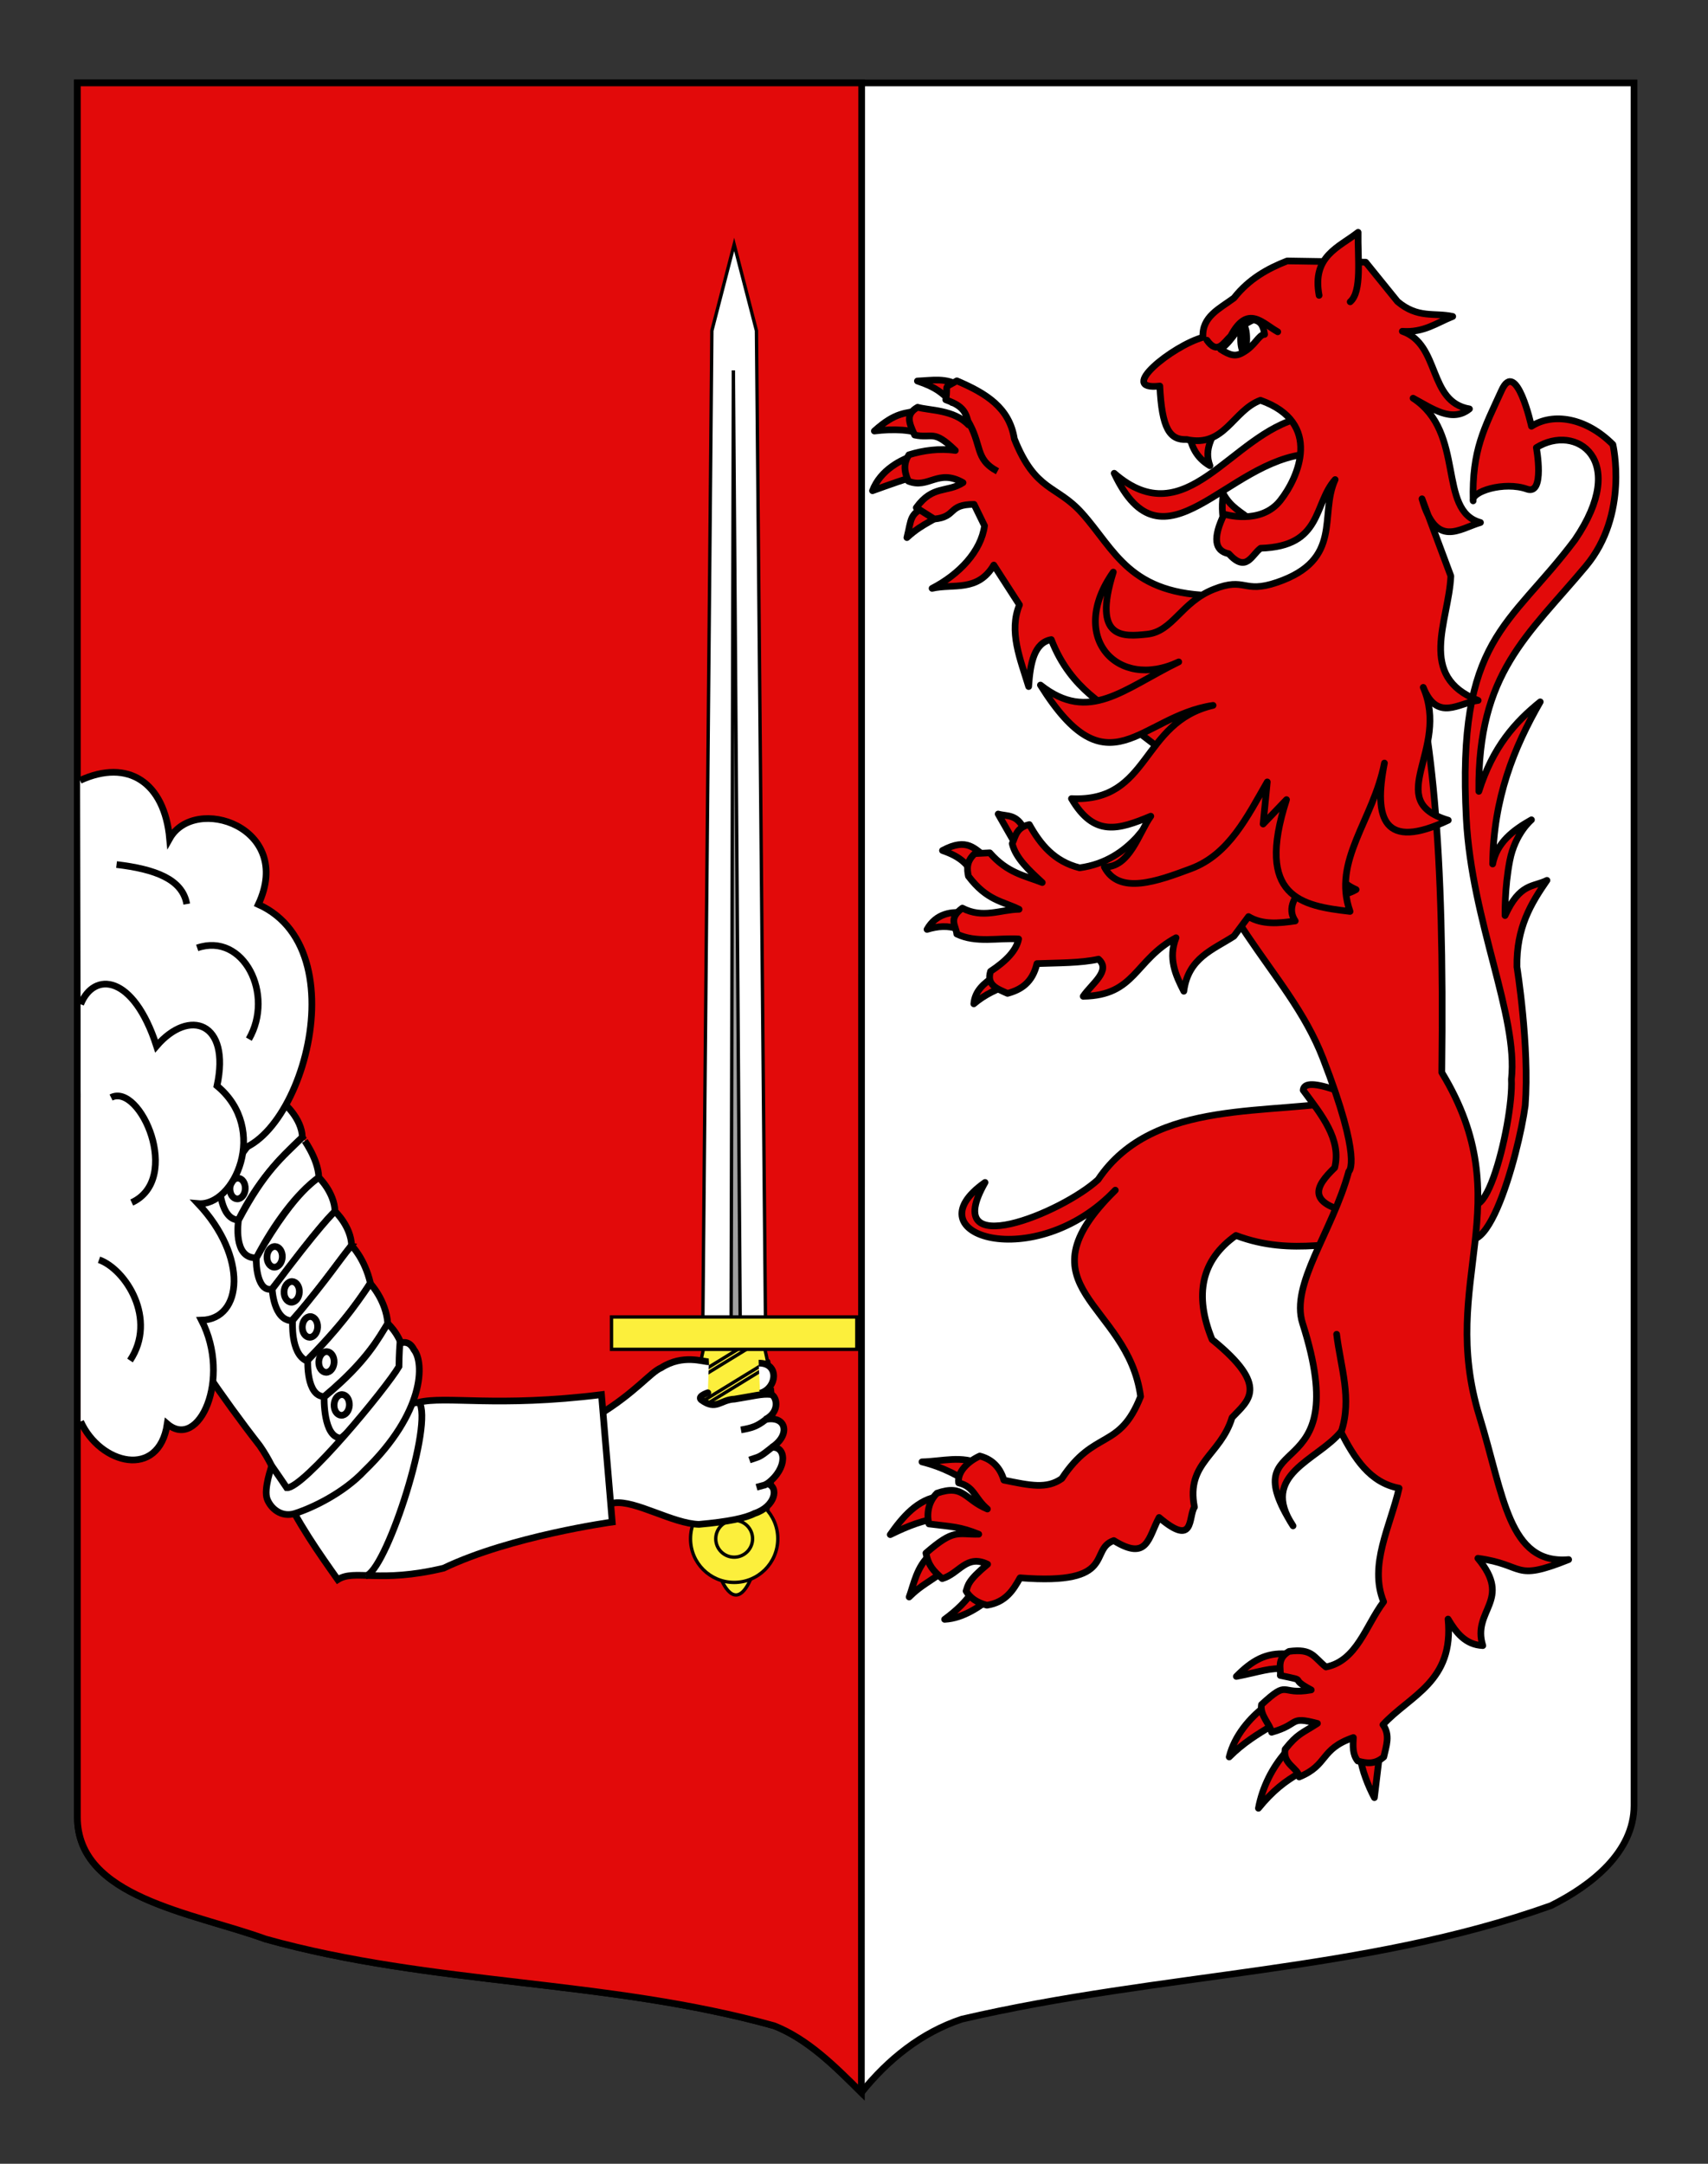 <?xml version="1.0" encoding="utf-8"?>
<!-- Generator: Adobe Illustrator 15.1.0, SVG Export Plug-In . SVG Version: 6.00 Build 0)  -->
<!DOCTYPE svg PUBLIC "-//W3C//DTD SVG 1.1//EN" "http://www.w3.org/Graphics/SVG/1.1/DTD/svg11.dtd">
<svg version="1.1" id="Calque_2" xmlns="http://www.w3.org/2000/svg" xmlns:xlink="http://www.w3.org/1999/xlink" x="0px" y="0px"
	 width="255.118px" height="323.148px" viewBox="0 0 255.118 323.148" enable-background="new 0 0 255.118 323.148"
	 xml:space="preserve">
<rect x="0" y="0" width="255.118" height="323.148" fill="#333333" stroke="none"/>
<path fill="#FFFFFF" stroke="#000000" d="M244.067,269.645c0,6.979-6.406,11.965-12.406,14.956c-28,9.973-58,9.973-88,16.951
	c-6,1.994-11,5.982-15,10.968c-4-3.989-8-7.977-13-9.971c-25-6.98-51-5.983-76-12.963c-11-3.988-28.1-6.188-28.1-18.197
	c0-110.349,0-123.81,0-259.001c78,0,154.506,0,232.506,0C244.067,148.368,244.067,246.171,244.067,269.645z"/>
<path fill="#E20A0A" stroke="#000000" d="M128.661,312.52c-4-3.989-8-7.977-13-9.971c-25-6.98-51-5.983-76-12.963
	c-11-3.988-28.1-6.188-28.1-18.197c0-110.349,0-123.81,0-259.001c39.301,0,78.222,0,117.146,0L128.661,312.52z"/>
<g>
	<g id="Epee">
		<path id="rect4549" fill="#FCEF3C" stroke="#000000" stroke-width="0.5" d="M105.261,200.71c2.425-9.418,6.371-9.419,8.796,0
			s1.746,21.013-0.453,30.432c-2.199,9.418-5.125,9.418-7.438,0C103.854,221.723,102.836,210.129,105.261,200.71z"/>
		<g id="Lame" transform="translate(5.076,0)">
			<path id="rect2770" fill="#FFFFFF" stroke="#000000" stroke-width="0.5" d="M101.253,49.388l3.33-12.879l3.33,12.879
				l1.358,148.996h-9.375L101.253,49.388z"/>
			<path id="path2773" fill="#A0A0A0" stroke="#000000" stroke-width="0.5" stroke-miterlimit="10" d="M104.128,197.04h1.358
				l-1.02-141.727L104.128,197.04L104.128,197.04z"/>
		</g>
		
			<path id="path16111" fill="none" stroke="#000000" stroke-width="0.5" stroke-linecap="round" stroke-linejoin="round" stroke-miterlimit="10" d="
			M113.595,231.916c0.07-0.302,0.141-0.603,0.208-0.905l-6.741,4.132c0.076,0.212,0.158,0.423,0.242,0.636L113.595,231.916z
			 M114.63,226.759c0.049-0.292,0.096-0.584,0.142-0.877l-8.817,5.412c0.055,0.227,0.111,0.453,0.168,0.679L114.63,226.759z
			 M115.302,221.822c0.029-0.278,0.055-0.556,0.081-0.835l-10.296,6.311c0.044,0.233,0.094,0.468,0.141,0.7L115.302,221.822z
			 M115.645,217.082c0.011-0.267,0.019-0.533,0.027-0.8l-11.257,6.904c0.033,0.238,0.066,0.477,0.101,0.715L115.645,217.082z
			 M115.679,212.533c-0.006-0.258-0.011-0.514-0.02-0.771l-11.707,7.181c0.02,0.246,0.044,0.49,0.067,0.735L115.679,212.533z
			 M115.43,208.155c-0.022-0.247-0.042-0.496-0.067-0.743l-11.64,7.139c0.005,0.256,0.012,0.514,0.021,0.771L115.43,208.155z
			 M114.919,203.946c-0.024-0.154-0.049-0.306-0.074-0.46c-0.018-0.082-0.037-0.166-0.054-0.248l-11.021,6.757
			c-0.012,0.266-0.019,0.532-0.027,0.799L114.919,203.946z M114.073,199.934c-0.056-0.228-0.113-0.453-0.175-0.679l-9.718,5.964
			c-0.041,0.286-0.08,0.572-0.121,0.855L114.073,199.934z"/>
		<rect id="Garde" x="91.338" y="196.68" fill="#FCEF3C" stroke="#000000" stroke-width="0.5" width="36.643" height="4.84"/>
		<g id="g5445" transform="translate(0,4)">
			<path id="path5443" fill="#FCEF3C" stroke="#000000" stroke-width="0.5" d="M116.176,225.816c-0.003,3.6-2.923,6.515-6.522,6.512
				c-3.599-0.003-6.515-2.923-6.512-6.522c0-0.003,0-0.007,0-0.011c0.003-3.6,2.923-6.515,6.522-6.512
				c3.6,0.003,6.515,2.924,6.512,6.522C116.176,225.809,116.176,225.812,116.176,225.816z"/>
			<path id="path5441" fill="#FCEF3C" stroke="#000000" stroke-width="0.5" d="M112.41,225.805c0,1.52-1.231,2.751-2.75,2.751
				s-2.75-1.231-2.75-2.751l0,0c0-1.52,1.231-2.751,2.75-2.751C111.178,223.055,112.41,224.285,112.41,225.805L112.41,225.805z"/>
		</g>
	</g>
	<g id="Main">
		<path id="path16951_2_" fill="#FFFFFF" stroke="#000000" d="M113.323,203.579c3.143-0.052,2.748,3.792,0.211,4.494"/>
		<path id="path2604_1_" fill="#FFFFFF" stroke="#000000" d="M105.725,208.002c0.56-0.172-1.718,0.446-0.988,1.053
			c2.269,1.664,2.823-0.019,4.993-0.105c2.679-0.421,4.118-0.844,5.412-0.684c0.785,0.098,1.558,2.529-0.863,3.738
			c3.241-0.684,3.834,2.356,0.983,4.161c2.141-0.235,2.497,3.054-0.646,5.412c1.795,0.485,1.2,3.434-1.929,4.453
			c-1.317,0.68-3.856,1.232-8.282,1.627c-3.928-0.107-9.495-3.631-12.653-3.207c-12.312,2.835,1.346,0.82-12.45-0.508l-8.904-10.148
			c10.447,0.038,12.328-1.311,18.929-2.422c5.55-3.356,7.87-6.464,9.413-7.09c3.276-2.106,6.352-0.868,7.145-0.913"/>
		<path id="path22350_2_" fill="none" stroke="#000000" d="M115.301,216.165c-2.005,1.607-1.771,1.315-3.355,1.877"/>
		<path id="path22348_2_" fill="none" stroke="#000000" d="M114.375,212.004c-1.334,1.054-2.127,1.264-3.699,1.545"/>
		<path id="path22352_2_" fill="none" stroke="#000000" d="M114.746,221.535c-1.435,0.603,0.642-0.109-1.745,0.579"/>
	</g>
	<g>
		<g id="Calque_1">
			<g>
				<g id="layer4">
					<path id="path15830" display="none" fill="#FFFFFF" stroke="#000000" d="M108.932,200.674c2.549-0.954,2.854,2.44,1.284,4.582
						c1.466-0.848,2.004,3.771-0.705,6.575c0.882-0.597,1.2,2.721-0.054,3.934c-0.9,0.645-1.454,1.202-2.303,1.697
						c-4.771,1.453-2.423-3.24,0.069-4.12c-4.835,3.59-5.536-1.554-1.416-4.03c-4.765,2.672-4.45-4.103-1.293-5.057
						c-3.682,1.773-2.823-3.728-0.186-5.028C104.329,199.227,110.691,195.857,108.932,200.674L108.932,200.674z"/>
					<path id="path2266" fill="#FFFFFF" stroke="#000000" d="M89.843,208.283c-15.612,1.944-23.242,0.14-27.329,1.155
						c-2.642,0.328-3.438,1.1-3.829,0.803c-0.07-4.353-20.741-51.828-20.741-51.828c-8.549,0.91-19.04,25.581-19.04,25.581
						c-0.778,0.773,8.354,17.101,19.889,31.904c1.385,1.975,2.283,3.952,3.296,6.326c2.251,5.074,5.646,9.849,8.358,13.683
						c2.547-1.615,6.123,0.611,15.81-1.706c10.021-4.802,25.19-6.892,25.19-6.892L89.843,208.283z"/>
					<path id="path7586" fill="#FFFFFF" stroke="#000000" d="M16.575,132.823c10.698,2.13,12.272,15.934,12.272,15.934
						c12.628,7.219,10.319,11.174,10.319,11.174c-9.162-3.132-19.07,27.127-20.667,25.955l-4.434,1.167
						c-0.042-0.829-0.081-1.659-0.117-2.488c-0.226-5.776-0.143-11.589-0.147-17.348c-0.006-11.553,0.022-23.112,0.011-34.664
						C14.78,132.561,15.725,132.655,16.575,132.823z"/>
					<path id="path12073" fill="#FFFFFF" stroke="#000000" d="M62.769,209.72c1.626,4.284-5.254,25.06-8.143,25.627"/>
					<g>
						<path id="path46445" fill="#FFFFFF" stroke="#000000" d="M42.336,164.723c-3.292,3.679-6.407,7.474-9.606,12.288
							c-2.704-0.083-3.439-5.394-3.439-5.394c3.088-9.975,9.43-12.824,11.62-11.571C40.911,160.046,42.239,161.862,42.336,164.723z"
							/>
						<path id="path46441" fill="#FFFFFF" stroke="#000000" d="M45.162,169.83c-3.527,3.284-6.657,6.603-9.563,12.372
							c-2.703-0.085-2.827-5.212-2.827-5.212c6.818-9.737,9.676-12.243,9.569-12.282C42.34,164.708,45.066,166.97,45.162,169.83z"/>
						<path id="path8473" fill="#FFFFFF" stroke="#000000" d="M50.039,180.916c-3.232,3.29-6.272,7.723-9.409,11.589
							c-2.139,0.512-2.42-3.528-2.351-4.674c6.231-10.835,9.458-11.9,9.324-11.999C47.605,175.832,49.944,178.057,50.039,180.916
							L50.039,180.916z"/>
						<path id="path9360" fill="#FFFFFF" stroke="#000000" d="M52.514,185.993c-3.245,4.232-5.723,7.685-8.953,11.251
							c-2.705-0.086-2.909-4.723-2.909-4.723c6.989-9.352,9.36-11.658,9.401-11.596C50.054,180.926,52.418,183.134,52.514,185.993
							L52.514,185.993z"/>
						<path id="path9362" fill="#FFFFFF" stroke="#000000" d="M55.322,191.609c-2.583,4.175-6.048,8.056-9.549,11.615
							c-2.42-1.098-2.069-6.015-2.069-6.015c5.958-7.182,6.408-8.254,8.797-11.207C52.5,186.002,54.452,187.914,55.322,191.609
							L55.322,191.609z"/>
						<path id="path9364" fill="#FFFFFF" stroke="#000000" d="M57.916,197.64c-2.49,4.478-5.841,7.853-9.503,10.934
							c-2.705-0.084-2.444-5.416-2.444-5.416c4.503-4.659,6.824-7.751,9.336-11.476C55.305,191.682,57.656,194.163,57.916,197.64z"
							/>
						<path id="path9366" fill="#FFFFFF" stroke="#000000" d="M60.416,203.072c-2.887,4.203-5.68,8.52-9.479,11.703
							c-2.704-0.082-2.521-6.128-2.521-6.128c6.597-5.44,8.072-8.837,9.508-10.969C57.924,197.678,60.314,199.747,60.416,203.072z"
							/>
						<path id="path12081" fill="#FFFFFF" stroke="#000000" d="M30.84,172.794c0.09,0.842,0.669,1.405,1.296,1.258
							c0.628-0.147,1.063-0.948,0.973-1.791c-0.088-0.842-0.669-1.403-1.295-1.256C31.187,171.153,30.751,171.953,30.84,172.794z"/>
						<path id="path12083" fill="#FFFFFF" stroke="#000000" d="M34.355,177.767c0.088,0.843,0.67,1.406,1.296,1.258
							c0.627-0.147,1.062-0.948,0.974-1.79c-0.09-0.842-0.67-1.403-1.297-1.257C34.703,176.126,34.267,176.928,34.355,177.767z"/>
						<path id="path12085" fill="#FFFFFF" stroke="#000000" d="M37.253,182.609c0.091,0.841,0.67,1.404,1.297,1.256
							c0.627-0.146,1.063-0.949,0.973-1.787c-0.088-0.842-0.669-1.406-1.296-1.258C37.601,180.967,37.166,181.769,37.253,182.609z"
							/>
						<path id="path12087" fill="#FFFFFF" stroke="#000000" d="M39.89,187.972c0.09,0.84,0.67,1.403,1.296,1.255
							c0.627-0.146,1.063-0.947,0.974-1.788c-0.088-0.841-0.669-1.402-1.296-1.256C40.237,186.329,39.802,187.131,39.89,187.972z"/>
						<path id="path12089" fill="#FFFFFF" stroke="#000000" d="M42.438,193.202c0.09,0.841,0.67,1.405,1.296,1.257
							c0.627-0.148,1.063-0.948,0.974-1.79c-0.089-0.84-0.67-1.402-1.296-1.256C42.786,191.563,42.35,192.364,42.438,193.202z"/>
						<path id="path12091" fill="#FFFFFF" stroke="#000000" d="M45.163,198.438c0.09,0.842,0.67,1.406,1.297,1.257
							c0.627-0.146,1.063-0.949,0.972-1.791c-0.089-0.842-0.668-1.405-1.295-1.257C45.51,196.794,45.075,197.596,45.163,198.438z"/>
						<path id="path12093" fill="#FFFFFF" stroke="#000000" d="M47.623,203.675c0.089,0.841,0.67,1.404,1.297,1.257
							c0.626-0.148,1.063-0.95,0.974-1.791c-0.089-0.842-0.669-1.404-1.296-1.258C47.97,202.031,47.534,202.833,47.623,203.675z"/>
						<path id="path46447" fill="#FFFFFF" stroke="#000000" d="M49.907,210.09c0.089,0.841,0.67,1.405,1.297,1.258
							c0.627-0.148,1.063-0.951,0.972-1.792c-0.087-0.841-0.669-1.405-1.295-1.258C50.255,208.445,49.819,209.247,49.907,210.09z"/>
						<path id="path7584" fill="#FFFFFF" stroke="#000000" d="M40.592,218.955c0.026-0.037,2.239,3.235,2.239,3.235
							c2.442,0.203,14.86-14.86,16.759-18.096c0.014-1.812,0.136-3.438,0.136-3.438s1.272-0.751,2.104,0.911
							c1.561,1.919,1.637,9.356-7.396,18.095c-3.139,3.34-7.805,5.553-10.382,6.37c-2.04,0.646-3.613-0.771-4.139-2.143
							C39.335,222.384,40.592,218.956,40.592,218.955z"/>
						<path id="path46437" fill="#FFFFFF" stroke="#000000" d="M47.619,175.82c-3.35,2.451-6.667,6.966-9.333,12.035
							c-3.568,0.119-2.663-5.621-2.663-5.621c3.885-7.365,6.526-9.398,9.535-12.368C45.157,169.865,47.523,172.959,47.619,175.82z"
							/>
					</g>
				</g>
				<g id="Nuee">
					<path id="path3224_2_" fill="#FFFFFF" stroke="#000000" d="M11.962,116.549c7.181-3.297,12.604,0.302,13.374,8.7
						c3.73-6.656,18.654-1.743,13.251,9.823c16.039,7.189,4.79,40.498-6.304,36.598c-6.788-2.387-13.062-7.204-20.219-8.304"/>
					<path id="path3184_2_" fill="#FFFFFF" stroke="#000000" d="M12.049,212.296c2.902,6.417,11.682,8.673,12.936,0.355
						c4.729,4.042,9.615-6.772,5.113-15.485c6.175-0.161,6.947-9.501-0.514-17.417c5.4,0.476,10.676-11.089,2.83-17.585
						c2.058-9.507-4.128-11.649-9.032-5.947c-3.446-10.688-9.364-11.163-11.333-6.231"/>
					<path id="path3200" fill="#FFFFFF" stroke="#000000" d="M14.791,188.141c3.987,1.423,8.746,8.865,4.63,15.044"/>
					<path id="path3208_1_" fill="none" stroke="#000000" d="M19.678,179.593c7.59-3.487,1.286-17.903-3.087-15.686"/>
					<path id="path3214" fill="none" stroke="#000000" d="M29.455,141.567c6.947-2.376,11.577,6.972,7.718,13.626"/>
					<path id="path3216" fill="none" stroke="#000000" d="M27.895,135.019c-0.65-3.736-4.759-5.218-10.484-5.9"/>
				</g>
			</g>
		</g>
		<g display="none">
			<path id="path22350" display="inline" fill="#FFFFFF" stroke="#000000" d="M110.47,204.842c-1.381,2.147-2.918,3.855-4.765,4.635
				"/>
			<path id="path22348" display="inline" fill="#FFFFFF" stroke="#000000" d="M109.14,200.697c-1.323,1.744-2.748,2.832-4.687,3.656
				"/>
			<path id="path22352" display="inline" fill="#FFFFFF" stroke="#000000" d="M109.853,211.615
				c-1.018,0.908-1.341,0.993-3.052,2.144"/>
		</g>
	</g>
</g>
<g id="Lion">
	<path id="Queue" fill="#E20A0A" stroke="#000000" stroke-linecap="round" stroke-linejoin="round" d="M211.116,161.254
		c0.487-0.154,2.815-2.047,5.713,20.402c4.429,11.799,10.053-9.515,10.989-16.562c0.663-8.878-1.237-20.686-1.237-20.686
		c-0.1-5.89,2.107-9.493,4.481-12.93c-2.052,1.04-4.019,0.342-6.259,5.256c0,0-0.087-4.121,0.709-8.206
		c0.795-4.084,3.238-6.093,3.238-6.093c-2.794,1.575-5.189,3.437-5.796,6.599c0.113-9.827,3.17-17.363,7.106-24.216
		c-3.701,2.974-7.072,6.708-9.173,13.369c-0.181-17.702,7.318-23.255,15.975-33.61c6.497-7.772,4.05-18.187,4.05-18.187
		c-4.013-4.035-8.937-4.793-12.161-2.732c0,0-2.25-10.228-4.463-5.359c-2.566,5.646-4.441,8.862-4.25,16.502
		c-0.343-1.379,4.644-2.967,8.04-1.758c2.734,0.975,1.403-6.193,1.403-6.193c5.904-3.68,13.953,1.767,5.768,13.766
		c-9.833,13.118-17.669,14.562-16.229,41.693c0.818,15.409,7.767,29.386,6.737,38.875c0.339,6.508-4.903,27.74-7.687,14.437
		c-1.873-17.137-4.215-19.47-7.188-20.068L211.116,161.254z"/>
	<g id="Griffes_ant_droit">
		<path id="path3249" fill="#E20A0A" stroke="#000000" stroke-linecap="round" stroke-linejoin="round" d="M136.749,67.93
			c-2.077,0.66-5.24,2.216-6.427,5.358c2.718-0.97,4.871-1.787,6.788-2.204L136.749,67.93z"/>
		<path id="path3247" fill="#E20A0A" stroke="#000000" stroke-linecap="round" stroke-linejoin="round" d="M137.401,61.285
			c-2.104,0.484-3.559,0.169-6.802,3.087c2.809-0.348,5.771-0.246,7.562,0.681L137.401,61.285z"/>
		<path id="path3245" fill="#E20A0A" stroke="#000000" stroke-linecap="round" stroke-linejoin="round" d="M143.314,57.671
			c-1.908-1.31-4.129-0.855-6.284-0.769c2.878,0.974,3.64,1.754,5.192,3.225L143.314,57.671z"/>
		<path id="path4220" fill="#E20A0A" stroke="#000000" stroke-linecap="round" stroke-linejoin="round" d="M138.532,75.567
			c-2.754,1.136-2.361,1.943-3.069,4.72c2.631-2.413,4.243-2.437,5.362-3.933L138.532,75.567z"/>
	</g>
	<path id="Ant_droit" fill="#E20A0A" stroke="#000000" stroke-linecap="round" stroke-linejoin="round" d="M151.509,65.541
		c3.171,7.934,6.266,6.829,10.079,11.065c4.977,5.527,7.068,12.336,20.187,12.336l-3.593,26.635l-10.377-7.926
		c-2.101-2.192-7.772-4.359-10.777-12.13c-2.553,0.45-3.144,3.498-3.382,7.012c-1.244-4.098-3.009-8.217-1.372-12.203l-3.833-5.942
		c-2.401,4.077-6.047,2.743-9.217,3.482c4.075-2.103,7.311-5.548,7.832-9.347l-1.563-3.199c-3.974-0.005-2.518,1.854-5.947,2.193
		l-2.683-1.699c2.461-3.415,4.593-2.193,6.979-3.737c-3.778-2.146-5.136,1.007-8.168-0.226c-0.706-1.608-0.672-2.759,0.08-3.927
		c2.095-0.657,4.582-1.003,6.942-0.651c-3.342-3.232-3.353-1.729-6.084-2.309c-0.884-1.919-1.349-3.106,0.45-4.147
		c1.801,0.513,5.416,0.342,7.599,2.635c-0.286-2.226-1.239-2.96-3.396-3.753c0.428-2.464-0.551-1.568,1.658-2.827
		C147.366,58.775,150.773,60.913,151.509,65.541z"/>
	<path id="path4248" fill="#E20A0A" stroke="#000000" d="M144.417,62.606c2.391,3.849,1.062,5.909,4.575,7.777"/>
	<g id="Griffes_post_droit">
		<path id="path3534" fill="#E20A0A" stroke="#000000" stroke-linecap="round" stroke-linejoin="round" d="M145.612,236.985
			c-0.947,2.008-3.02,3.758-4.517,4.856c2.894-0.152,5.401-2.027,7.217-3.426L145.612,236.985z"/>
		<path id="path3532" fill="#E20A0A" stroke="#000000" stroke-linecap="round" stroke-linejoin="round" d="M139.027,232.127
			c-2.093,1.739-2.562,4.58-3.229,6.376c1.773-1.791,3.221-2.334,5.028-3.815L139.027,232.127z"/>
		<path id="path3530" fill="#E20A0A" stroke="#000000" stroke-linecap="round" stroke-linejoin="round" d="M140.366,223.489
			c-3.273,0.354-5.601,3.144-7.392,5.701c2.698-1.321,5.056-2.259,7.613-2.472C142.334,225.584,140.285,223.804,140.366,223.489z"/>
		<path id="path3528" fill="#E20A0A" stroke="#000000" stroke-linecap="round" stroke-linejoin="round" d="M146.571,218.73
			c-2.938-1.421-5.789-0.475-8.857-0.407c3.256,0.807,5.82,2.253,8.222,3.853L146.571,218.73z"/>
	</g>
	<path id="Post_droit" fill="#E20A0A" stroke="#000000" stroke-linecap="round" stroke-linejoin="round" d="M202.403,164.133
		c-12.387,2.617-30.039-0.385-38.382,12.036c-5.404,4.989-23.782,12.481-16.885,0.423c-11.256,7.891,7.489,13.768,19.454,1.153
		c-14.871,14.644,1.9,16.696,3.779,30.819c-3.186,8.069-6.86,4.803-11.77,12.259c-2.259,1.588-4.73,1.026-8.65,0.232
		c-0.648-2.207-2.079-3.206-3.604-3.601c-1.573,0.704-3.389,2.254-3.159,4.003c2.391,0.586,2.356,2.28,4.299,3.909
		c-3.465-1.43-3.493-3.754-7.535-2.359c-1.578,1.564-1.458,3.658-1.193,4.587c3.445,0.424,4.616,0.396,7.436,1.535
		c-3.206,0.076-3.619-0.901-7.889,2.82c0.373,1.902,1.122,2.643,2.435,3.813c2.575-0.755,3.58-3.68,6.777-2.148
		c-2.99,2.474-2.909,3.123-3.216,4.003c0.574,0.982,1.558,1.723,3.118,2.119c2.807-0.452,3.915-2.243,4.944-4.093
		c14.665,1.158,10.18-4.254,14.003-5.563c5.088,3.141,5.129-0.449,6.768-3.45c5.374,4.548,4.316-0.094,5.278-1.548
		c-1.299-6.639,3.891-7.716,5.617-13.371c2.341-2.513,5.771-4.575-2.982-11.657c-2.717-6.674-1.607-11.885,3.562-15.542
		c8.558,3.22,15.359,0.552,23.037,0.831L202.403,164.133z"/>
	<path id="Sexe" fill="#E20A0A" stroke="#000000" stroke-linecap="round" stroke-linejoin="round" d="M194.651,162.817
		c2.729,3.686,5.742,7.327,4.71,11.569c-2.856,2.75-4.412,5.337,2.851,6.826l2.792-9.671l-5.698-8.815
		C195.973,161.597,194.738,161.835,194.651,162.817z"/>
	<g id="Griffes_post_gauche">
		<path id="path3536" fill="#E20A0A" stroke="#000000" stroke-linecap="round" stroke-linejoin="round" d="M192.187,247.011
			c-3.104-0.23-5.189,0.993-7.518,3.356c3.578-0.688,5.008-1.352,7.445-1.13L192.187,247.011z"/>
		<path id="path3538" fill="#E20A0A" stroke="#000000" stroke-linecap="round" stroke-linejoin="round" d="M188.798,254.948
			c-2.059,1.603-4.41,4.22-5.197,7.447c2.101-2.116,4.269-3.407,6.222-4.596L188.798,254.948z"/>
		<path id="path3540" fill="#E20A0A" stroke="#000000" stroke-linecap="round" stroke-linejoin="round" d="M192.059,261.669
			c-2.006,2.284-3.508,5.226-4.092,8.386c2.117-2.603,3.981-4.043,6.307-5.368L192.059,261.669z"/>
		<path id="path3542" fill="#E20A0A" stroke="#000000" stroke-linecap="round" stroke-linejoin="round" d="M203.192,262.529
			c0.208,1.744,1.176,4.232,2.095,5.94l0.757-6.299L203.192,262.529z"/>
	</g>
	<path id="Corps_post_gauche" fill="#E20A0A" stroke="#000000" stroke-linecap="round" stroke-linejoin="round" d="M175.702,114.295
		c4.092,22.629,16.663,30.205,21.905,43.757c5.988,15.482,3.854,16.902,3.854,16.902c-2.502,9.131-8.76,16.864-6.901,22.679
		c8.108,25.393-10.811,15.286-1.423,30.248c-5.122-7.678,3.672-9.785,7.138-14.04c2.041,3.936,4.301,7.581,8.701,8.412
		c-1.295,5.683-4.55,11.462-2.309,16.967c-2.664,3.524-3.981,8.824-8.619,9.736c-1.837-1.453-2.005-2.801-5.516-2.326
		c-1.891,1.119-1.173,2.557-1.302,3.59c4.548,0.938,0.934,0.218,4.622,2.161c-4.787,0.859-3.19-1.703-7.43,2.197
		c-0.273,1.578,1.302,2.945,1.514,4.128c4.341-1.218,2.47-2.457,6.844-1.321c-2.372,1.531-2.943,1.508-4.821,3.856
		c-0.442,2.221,1.992,2.812,2.093,4.143c4.413-1.805,3.044-4.151,8.095-5.888c-0.066,1.256-0.146,2.519,0.653,3.498
		c1.339,0.371,2.592,0.533,3.889-0.605c0.354-1.623,1.013-3.261-0.123-4.809c4.073-4.434,10.65-6.395,9.724-15.779
		c1.217,2.06,2.625,3.845,5.19,3.964c-1.66-5.345,4.521-6.725-0.736-13.039c7.181,0.962,5.131,3.579,13.56,0.192
		c-8.998,0.77-9.682-9.545-13.326-21.397c-6.258-20.355,6.333-31.662-5.624-51.35c0.424-34.098-1.445-51.849-5.599-66.506
		L175.702,114.295z"/>
	<path id="path3518" fill="#E20A0A" stroke="#000000" stroke-linecap="round" stroke-linejoin="round" d="M200.318,213.882
		c1.678-4.968-0.085-9.763-0.67-14.616"/>
	<g id="Griffes_ant_gauche">
		<path id="path2264" fill="#E20A0A" stroke="#000000" stroke-linecap="round" stroke-linejoin="round" d="M153.013,123.888
			c-1.166-2.379-2.581-1.931-3.921-2.317l2.57,4.498L153.013,123.888z"/>
		<path id="path2266_1_" fill="#E20A0A" stroke="#000000" stroke-linecap="round" stroke-linejoin="round" d="M147.39,128.095
			c-1.799-1.244-2.847-3.101-6.615-1.075c2.878,0.995,3.689,2.094,4.809,3.781L147.39,128.095z"/>
		<path id="path2268" fill="#E20A0A" stroke="#000000" stroke-linecap="round" stroke-linejoin="round" d="M144.328,136.397
			c-2.133-0.369-4.505,0.006-5.86,2.406c1.555-0.473,3.119-0.628,4.702-0.036L144.328,136.397z"/>
		<path id="path2270" fill="#E20A0A" stroke="#000000" stroke-linecap="round" stroke-linejoin="round" d="M148.445,145.845
			c-1.425,1.022-2.819,2.065-2.99,4.074c1.667-1.417,3.531-2.264,5.472-2.892L148.445,145.845z"/>
	</g>
	<path id="Ant_gauche" fill="#E20A0A" stroke="#000000" stroke-linecap="round" stroke-linejoin="round" d="M153.745,123.147
		c-1.946,0.425-2.046,1.733-2.555,2.845c0.521,2.161,2.51,3.983,4.49,5.81c-2.601-1.022-5.182-1.399-7.837-4.433l-2.254,0.114
		c-1.257,1.169-1.166,2.272-0.941,3.367c2.769,3.669,5.098,3.727,7.567,4.95c-2.806,0.042-5.396,1.432-8.472-0.176
		c-2.178,1.588-0.939,2.637-0.834,3.864c2.899,1.393,6.15,0.551,9.239,0.741c-0.319,1.702-1.865,3.303-4.193,4.838
		c-0.654,2.08,1.048,2.615,2.535,3.292c1.991-0.544,3.711-1.574,4.395-4.447c3.17-0.119,6.513-0.068,9.199-0.665
		c1.926,1.712-1.02,3.672-2.291,5.547c7.812-0.118,7.655-5.398,13.868-8.747c-1.203,3.085-0.08,5.553,1.161,7.989
		c0.645-4.964,4.301-6.165,7.488-8.223l2.176-2.926c2.041,1.24,4.49,1.02,6.98,0.653c-1.277-1.88-0.127-3.882,2.094-5.939
		c3.313,2.665,5.267,2.219,6.995,1.256c-7.216-3.138-2.04-12.778-2.234-19.602l-10.854-11.524l-19.677,23.322
		c-1.903,2.044-4.58,4.015-8.529,4.554C157.436,128.646,155.388,126.08,153.745,123.147z"/>
	<g id="Tete" transform="matrix(0.984,-0.176,0.176,0.984,-23.517,33.088)">
		<path id="Langue" fill="#E20A0A" stroke="#000000" stroke-linecap="round" stroke-linejoin="round" d="M209.357,67.211
			c-10.8,0.542-19.926,14.44-28.933,3.265c4.479,16.702,16.858,0.964,29.124,2.273L209.357,67.211z"/>
		<g id="Dents">
			<path id="path2476" fill="#E20A0A" stroke="#000000" stroke-linecap="round" stroke-linejoin="round" d="M195.043,81.5
				c0.294-1.711,0.126-2.901,0.895-5.152c0.717,2.245,2.23,3.194,3.412,4.681"/>
			<path id="path2474" fill="#E20A0A" stroke="#000000" stroke-linecap="round" stroke-linejoin="round" d="M192.51,66.934
				c-0.021,2.123,0.77,3.738,2.197,4.954c-0.506-2.688,1.239-4.198,2.388-6.019"/>
		</g>
		<path id="Contour" fill="#E20A0A" stroke="#000000" stroke-linecap="round" stroke-linejoin="round" d="M194.821,119.895
			l-1.717,6.085l4.081-2.974c-7.206,13.559-0.612,16.006,6.406,18.114c-1.341-7.918,5.844-12.825,8.959-20.918
			c-3.098,7.977-2.399,12.895,7.886,10.088c-9.262-4.639,2.165-10.305-0.187-20.198c1.149,5.515,4.844,3.202,7.734,3.365
			c-8.406-5.162-2.226-12.426-0.746-19.014l-2.209-12.113c0.77,7.738,4.69,5.365,7.975,5.024
			c-6.092-2.888,0.227-13.597-6.641-20.054c2.558,2.025,5.046,4.661,8.008,3.056c-5.966-2.137-2.555-10.241-7.833-13.183
			c3.129,0.8,5.308-0.356,7.806-0.855c-2.579-1.081-5.186-0.57-7.729-3.647l-3.647-6.622l-11.516-2.25
			c-3.066,0.612-6.06,1.619-8.802,4.052c-2.361,1.183-5.236,1.874-5.594,4.965c-4.66,0.429-14.239,5.614-7.626,6.03
			c-0.818,6.313,0.028,8.231,2.54,8.568c5.366,2.243,7.521-3.036,11.886-3.828c8.631,4.916,3.545,12.386,0.275,15.274
			c-3.557,3.14-8.608,0.522-8.608,0.522c-2.294,3.152-2.417,5.132-0.371,5.938c2.094,3.339,3.332,0.764,4.836,0.032
			c9.193,1.363,8.902-5.104,12.77-8.137c-3.323,4.782-0.845,11.997-11.251,13.588c-5.372,0.824-4.405-1.694-9.527-0.642
			c-5.123,1.051-7.093,5.137-10.967,4.85c-3.463-0.257-8.253-0.571-3.32-10.027c-8.456,8.33-2.553,17.593,7.264,14.929
			c-8.844,2.514-14.803,6.728-20.954-0.234c7.154,17.849,13.767,7.201,24.859,7.531c-11.154,0.582-11.725,12.64-23.28,9.988
			c2.335,6.345,6.143,5.774,11.204,4.671c-2.149,2.045-4.455,7.052-8.168,6.23c1.409,4.588,7.481,3.495,12.718,2.54
			C187.295,129.552,190.996,124.44,194.821,119.895z"/>
		<path id="Oreille" fill="#E20A0A" stroke="#000000" stroke-linecap="round" stroke-linejoin="round" d="M215.243,49.703
			c-0.047-5.964,4.134-6.521,7.396-8.251c-0.762,3.822-0.957,8.814-2.994,10.016"/>
		<path id="Sourcil" fill="#E20A0A" stroke="#000000" stroke-linecap="round" stroke-linejoin="round" d="M197.57,53.35
			c1.163,2.476,2.395,0.782,3.611,0.003c3.322-4.25,4.996-1.029,7.02,0.621"/>
		<path id="Oeil" fill="#FFFFFF" stroke="#000000" stroke-linecap="round" stroke-linejoin="round" d="M199.341,55.056
			c1.216,1.104,1.968,1.523,3.214,1.039c2.013-0.704,2.745-2.203,3.644-2.087c0.017-1.047-0.051-2.05-1.287-2.44
			C201.865,52.338,201.871,53.693,199.341,55.056z"/>
		
			<ellipse id="Pupille" transform="matrix(-0.984 -0.176 0.176 -0.984 393.147 143.054)" fill="#E20A0A" stroke="#000000" cx="202.909" cy="54.116" rx="0.456" ry="1.904"/>
	</g>
</g>
</svg>
